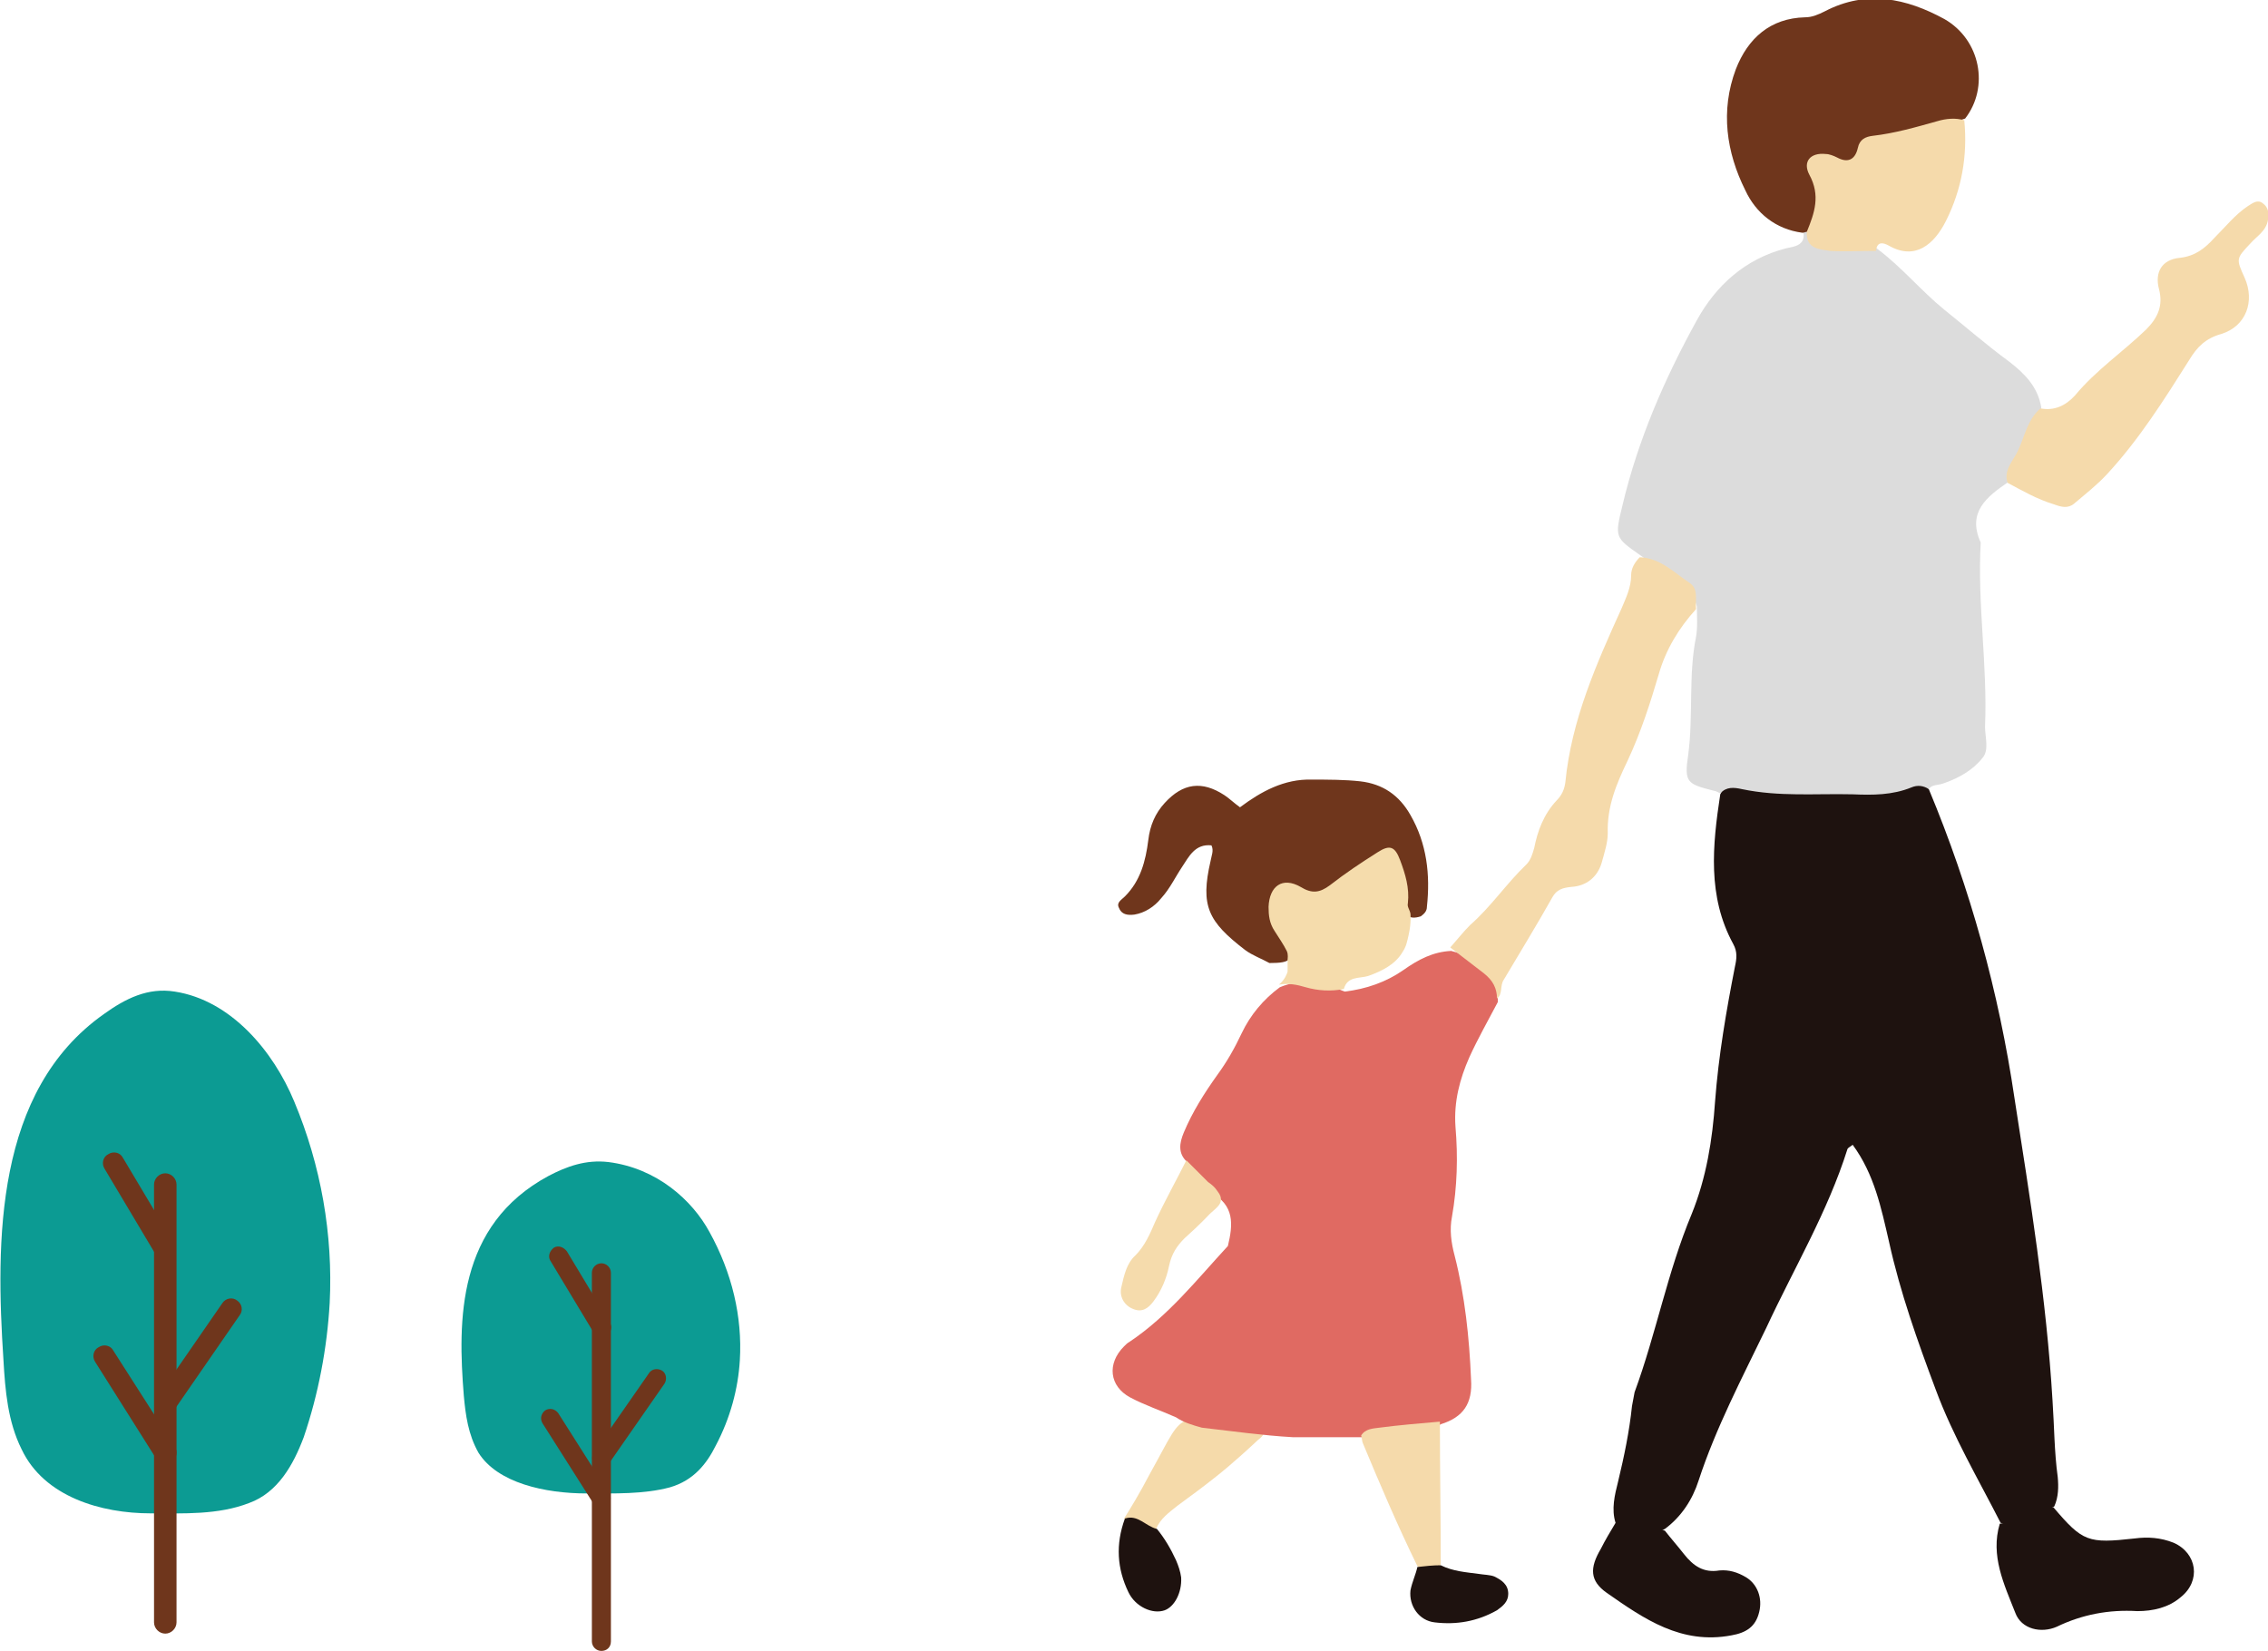 <?xml version="1.0" encoding="utf-8"?>
<!-- Generator: Adobe Illustrator 27.5.0, SVG Export Plug-In . SVG Version: 6.00 Build 0)  -->
<svg version="1.1" id="レイヤー_1" xmlns="http://www.w3.org/2000/svg" xmlns:xlink="http://www.w3.org/1999/xlink" x="0px"
	 y="0px" width="262.1px" height="190.8px" viewBox="0 0 262.1 190.8" style="enable-background:new 0 0 262.1 190.8;"
	 xml:space="preserve">
<style type="text/css">
	.st0{fill:#0C9B93;}
	.st1{fill:#6F361C;}
	.st2{fill:#F5DAAA;}
	.st3{fill:#1E120F;}
	.st4{fill:#DCDCDC;}
	.st5{fill:#E06A62;}
	.st6{fill:#F5DAAB;}
	.st7{fill:#F5DCAC;}
	.st8{fill:#F5DBAC;}
</style>
<g>
	<g>
		<path class="st0" d="M85.5,157.2c0.3-5-0.9-10.1-3.5-14.8c-2-3.7-6.1-7.4-11.7-8.1c-2.6-0.3-4.8,0.5-6.9,1.6
			c-10.6,5.7-10.5,16.7-9.8,25.4c0.2,2.2,0.5,4.5,1.7,6.6c2.2,3.5,7.7,4.7,12.5,4.7c3.2,0,6.6,0.1,9.6-0.7c2.8-0.8,4.3-2.8,5.3-4.8
			C84.4,163.9,85.3,160.5,85.5,157.2z"/>
		<g>
			<g>
				<path class="st1" d="M69.5,190.8c-0.6,0-1.1-0.5-1.1-1.1v-42.6c0-0.6,0.5-1.1,1.1-1.1s1.1,0.5,1.1,1.1v42.6
					C70.6,190.4,70.1,190.8,69.5,190.8z"/>
				<path class="st1" d="M69.5,169.6c-0.2,0-0.4-0.1-0.6-0.2c-0.5-0.3-0.6-1-0.3-1.5l6.4-9.2c0.3-0.5,1-0.6,1.5-0.3
					c0.5,0.3,0.6,1,0.3,1.5l-6.4,9.2C70.2,169.4,69.8,169.6,69.5,169.6z"/>
				<path class="st1" d="M69.5,174.3c-0.3,0-0.7-0.2-0.9-0.5l-5.9-9.3c-0.3-0.5-0.2-1.1,0.3-1.5c0.5-0.3,1.1-0.2,1.5,0.3l5.9,9.3
					c0.3,0.5,0.2,1.1-0.3,1.5C69.9,174.2,69.7,174.3,69.5,174.3z"/>
				<path class="st1" d="M69.5,154.5c-0.4,0-0.7-0.2-0.9-0.5l-5-8.3c-0.3-0.5-0.1-1.1,0.4-1.5c0.5-0.3,1.1-0.1,1.5,0.4l5,8.3
					c0.3,0.5,0.1,1.1-0.4,1.5C69.9,154.5,69.7,154.5,69.5,154.5z"/>
			</g>
		</g>
	</g>
</g>
<g>
	<g>
		<path class="st0" d="M38.1,150.6c0.4-7.9-1-15.9-4.1-23.3c-2.4-5.8-7.3-11.7-13.8-12.7c-3.1-0.5-5.7,0.8-8.2,2.6
			c-12.6,8.9-12.5,26.2-11.6,40c0.2,3.5,0.5,7.1,2.1,10.3c2.6,5.5,9.2,7.4,14.9,7.4c3.8,0,7.8,0.2,11.4-1.2c3.3-1.2,5.1-4.4,6.3-7.6
			C36.8,161.1,37.8,155.8,38.1,150.6z"/>
		<g>
			<g>
				<path class="st1" d="M19.1,188.8c-0.7,0-1.3-0.6-1.3-1.3v-50.6c0-0.7,0.6-1.3,1.3-1.3c0.7,0,1.3,0.6,1.3,1.3v50.6
					C20.4,188.2,19.8,188.8,19.1,188.8z"/>
				<path class="st1" d="M19.1,163.5c-0.2,0-0.5-0.1-0.7-0.2c-0.6-0.4-0.7-1.2-0.3-1.7l7.6-11c0.4-0.6,1.2-0.7,1.7-0.3
					c0.6,0.4,0.7,1.2,0.3,1.7l-7.6,11C19.9,163.3,19.5,163.5,19.1,163.5z"/>
				<path class="st1" d="M19.1,169.1c-0.4,0-0.8-0.2-1.1-0.6L11,157.4c-0.4-0.6-0.2-1.4,0.4-1.7c0.6-0.4,1.4-0.2,1.7,0.4l7.1,11.1
					c0.4,0.6,0.2,1.4-0.4,1.7C19.6,169,19.4,169.1,19.1,169.1z"/>
				<path class="st1" d="M19.1,145.6c-0.4,0-0.8-0.2-1.1-0.6l-5.9-9.9c-0.4-0.6-0.2-1.4,0.4-1.7c0.6-0.4,1.4-0.2,1.7,0.4l5.9,9.9
					c0.4,0.6,0.2,1.4-0.4,1.7C19.6,145.6,19.4,145.6,19.1,145.6z"/>
			</g>
		</g>
	</g>
</g>
<g>
	<path class="st2" d="M142.6,164.5c2.1,0.2,3.4,0.2,3.5,0.8c0.1,0.4-0.4,0.9-0.7,1.1c-3.1,2.9-4.8,4.2-4.8,4.2
		c-1.5,1.2-3,2.3-4.5,3.4c-1,0.8-2,1.5-2.5,2.7c-1.5,0.4-2.6-0.4-3.7-1.2c0.7-1.1,1.8-2.9,3-5.2c2.4-4.3,2.8-5.6,4.3-6.2
		C137.6,164.1,137.6,164.2,142.6,164.5z"/>
	<path class="st3" d="M186.7,176c-0.5-1.6-0.1-3.2,0.3-4.8c0.7-2.9,1.3-5.8,1.6-8.7c0.1-0.5,0.2-1.1,0.3-1.6
		c2.5-6.8,3.8-13.9,6.6-20.6c1.7-4.2,2.4-8.6,2.7-13c0.4-5.3,1.3-10.5,2.3-15.6c0.2-0.9,0.3-1.7-0.2-2.6c-3-5.5-2.4-11.4-1.5-17.3
		c0.8-1.7,2.3-1.3,3.7-1.2c5.9,0.4,11.9,0.8,17.8-0.3c1-0.2,2-0.2,2.6,0.9c4.8,11.5,8.1,23.5,9.9,35.7c1.8,11.6,3.7,23.2,4.4,35
		c0.2,2.9,0.2,5.9,0.6,8.8c0.1,1.1,0.1,2.3-0.4,3.4c-2,1-3.7,2.6-6.2,1.9c-2.6-5.1-5.5-10-7.5-15.4c-2.1-5.6-4.1-11.2-5.4-17.1
		c-0.9-3.9-1.7-7.8-4.2-11.2c-0.2,0.2-0.5,0.3-0.6,0.5c-2.3,7.3-6.2,13.8-9.4,20.7c-2.8,5.8-5.8,11.5-7.8,17.6
		c-0.7,2.2-2,4.2-3.9,5.6C190.2,177.9,188.5,176.5,186.7,176z"/>
	<path class="st4" d="M222.9,91.2c-0.6-0.4-1.3-0.5-2-0.2c-2.2,0.9-4.5,0.9-6.8,0.8c-4.3-0.1-8.5,0.3-12.8-0.6
		c-0.9-0.2-1.8-0.3-2.5,0.5c-0.2-0.1-0.5-0.3-0.7-0.3c-3.1-0.8-3.5-0.9-3-4.2c0.6-4.5,0-9.1,0.9-13.6c0.2-1.1,0.1-2.3,0.1-3.5
		c-0.9-3.4-4.2-4.1-6.5-5.9c-3-2.1-3-2.1-2.1-5.8c1.8-7.6,4.9-14.7,8.6-21.4c2.2-4,5.6-7.1,10.3-8.3c0.9-0.2,2.3-0.3,2-1.9
		c0.2-0.2,0.5-0.2,0.8-0.1c1.2,1.1,2.7,1.4,4.3,1.4c1.2,0,2.5-0.2,3.5,0.7c2.8,2.1,5,4.8,7.7,7c2.5,2,4.9,4.1,7.5,6
		c1.8,1.4,3.3,2.9,3.7,5.3c-0.8,3-2.2,5.9-3.8,8.6c-2.5,1.7-4.8,3.5-3.2,7c-0.4,7.1,0.8,14.2,0.5,21.3c0,1.2,0.5,2.7-0.3,3.6
		c-1.1,1.4-2.7,2.3-4.4,2.9C224,90.8,223.3,90.6,222.9,91.2z"/>
	<path class="st5" d="M135.9,163.8c-1.8-0.8-3.6-1.4-5.3-2.3c-2.4-1.3-2.7-3.9-0.7-5.9c0.2-0.2,0.4-0.4,0.6-0.5
		c4.5-3,7.8-7.2,11.4-11.1c0.6-2.5,0.8-4.7-2-6.2c-1.3-0.7-2.4-1.9-2.7-3.5c-1.1-1-0.9-2.2-0.4-3.4c1-2.4,2.4-4.6,3.9-6.7
		c1.1-1.5,2-3.1,2.8-4.8c1-2.1,2.5-3.9,4.4-5.3c2.6-1.1,5.1-0.5,7.5,0.5c2.5-0.3,4.8-1.1,6.8-2.5c1.7-1.2,3.4-2.1,5.5-2.2
		c3.3,0.8,5.5,3.2,5.4,5.9c-1.1,2.1-2.3,4.2-3.3,6.4c-1.1,2.5-1.8,5.1-1.6,8c0.3,3.5,0.2,7-0.4,10.4c-0.3,1.5-0.1,3,0.3,4.5
		c1.2,4.7,1.7,9.5,1.9,14.3c0.2,2.8-0.9,4.4-3.5,5.2c-2.8,1.8-6.1,1.2-9.1,1.5c-2.7,0-5.3,0-8,0c-3.5-0.2-7-0.7-10.5-1.1
		C137.8,164.7,136.8,164.4,135.9,163.8z"/>
	<path class="st1" d="M208.8,26.8c-0.2,0-0.3,0.1-0.5,0.1c-3.1-0.4-5.4-2.3-6.6-4.9c-2.2-4.4-2.9-9.2-1.1-14c1.4-3.6,4-5.9,8-6
		c0.8,0,1.5-0.3,2.3-0.7c4.8-2.5,9.4-1.5,13.8,0.9c4.2,2.4,5.2,7.9,2.4,11.5c-2.8,1-5.8,1.5-8.7,2.2c-0.9,0.2-1.9,0.2-2.5,0.9
		c-1.2,1.6-2.5,2.3-4.6,1.7c-1.4-0.4-1.7,0.7-1.3,1.8c0.6,1.6,0.6,3.1,0.1,4.7C209.9,25.9,209.7,26.6,208.8,26.8z"/>
	<path class="st1" d="M146.7,111.3c-0.9-0.5-2-0.9-2.8-1.5c-4.3-3.3-5.2-5.1-4-10.3c0.1-0.6,0.4-1.2,0.1-1.8
		c-1.9-0.2-2.6,1.3-3.4,2.5c-0.8,1.2-1.4,2.5-2.4,3.6c-0.8,1-1.9,1.7-3.1,1.9c-0.8,0.1-1.5,0-1.8-0.8c-0.3-0.6,0.3-0.9,0.7-1.3
		c1.8-1.8,2.4-4.1,2.7-6.5c0.2-1.7,0.8-3.1,1.9-4.3c2.1-2.3,4.3-2.6,6.9-0.9c0.6,0.4,1.1,0.9,1.8,1.4c2.4-1.8,5.1-3.3,8.3-3.2
		c1.9,0,3.8,0,5.6,0.2c2.6,0.3,4.5,1.6,5.8,3.9c1.9,3.3,2.3,6.9,1.9,10.6c0,0.5-0.3,0.8-0.7,1.1c-1.5,0.5-2-0.3-2.1-1.5
		c-0.1-1.2-0.3-2.5-0.6-3.7c-0.5-1.7-1.4-2.2-2.9-1.1c-1.4,1-2.7,2-4.1,3c-1.2,0.9-2.5,1.2-4,0.7c-2.5-0.8-3.5,0.3-3,2.9
		c0.2,0.9,0.7,1.6,1.1,2.4C149.6,110.9,149.3,111.3,146.7,111.3z"/>
	<path class="st6" d="M173,115.4c0-1.2-0.5-2.1-1.5-2.9c-1.3-1-2.6-2-3.9-3c0.8-0.9,1.5-1.8,2.3-2.6c2.4-2.1,4.2-4.8,6.5-7
		c0.5-0.5,0.7-1.2,0.9-1.9c0.4-2,1.1-3.9,2.6-5.5c0.6-0.6,0.9-1.3,1-2.1c0.7-7.2,3.6-13.7,6.5-20.1c0.5-1.2,1.1-2.4,1.1-3.8
		c0-0.8,0.4-1.5,1-2.1c2.4,0.1,4,1.8,5.8,3c1,0.7,0.6,1.9,0.7,3c-2,2.2-3.5,4.7-4.3,7.5c-1,3.4-2.1,6.8-3.6,10
		c-1.3,2.7-2.4,5.3-2.3,8.4c0,1.1-0.4,2.3-0.7,3.4c-0.5,1.7-1.8,2.7-3.5,2.8c-1,0.1-1.7,0.3-2.2,1.2c-1.8,3.2-3.7,6.3-5.6,9.5
		C173.3,113.9,173.7,114.9,173,115.4z"/>
	<path class="st6" d="M232,55.8c-0.5-1.5,0.7-2.6,1.2-3.7c0.8-1.7,1.1-3.6,2.6-4.9c1.6,0.3,2.9-0.3,4-1.5c2.4-2.9,5.5-5,8.2-7.6
		c1.4-1.4,2-2.8,1.5-4.7c-0.5-1.9,0.3-3.4,2.4-3.6c1.8-0.2,2.9-1.1,4-2.3c1.3-1.3,2.4-2.7,3.9-3.7c0.5-0.3,1.1-0.8,1.7-0.3
		c0.7,0.5,0.7,1.2,0.6,1.9c-0.2,1.3-1.3,1.9-2,2.7c-1.7,1.8-1.7,1.8-0.7,4c1.2,2.7,0.2,5.6-2.7,6.5c-1.8,0.5-2.8,1.5-3.7,3
		c-2.9,4.6-5.8,9.2-9.5,13.2c-1.1,1.2-2.5,2.3-3.8,3.4c-0.7,0.6-1.5,0.4-2.3,0.1C235.4,57.7,233.7,56.7,232,55.8z"/>
	<path class="st6" d="M208.8,26.8c0.9-2.2,1.6-4.2,0.3-6.6c-0.8-1.5,0.1-2.6,1.9-2.4c0.4,0,0.9,0.2,1.3,0.4c1.3,0.7,2.1,0.2,2.4-1.1
		c0.2-1,0.9-1.3,1.7-1.4c2.6-0.3,5-1,7.5-1.7c1-0.3,2.1-0.4,3.1-0.1c0.4,4.1-0.3,8-2.1,11.6c-1.4,2.8-3.6,4.6-6.6,2.9
		c-0.7-0.4-1.4-0.5-1.5,0.6c-1.8,0-3.6,0.1-5.3,0C210.3,28.8,208.7,28.8,208.8,26.8z"/>
	<path class="st3" d="M231.1,176.1c2.2-0.3,3.9-2,6.2-1.9c3.4,4,4,4.2,9.4,3.6c1.5-0.2,3-0.1,4.5,0.5c2.7,1.2,3.2,4.4,0.8,6.3
		c-1.4,1.2-3.2,1.6-5,1.6c-3.3-0.2-6.4,0.4-9.3,1.8c-1.8,0.8-4.1,0.3-4.8-1.6C231.6,183.1,230,179.8,231.1,176.1z"/>
	<path class="st7" d="M148.8,110.9c0-0.1,0.1-0.6-0.1-1c-0.4-0.8-0.9-1.5-1.4-2.3c-0.6-0.9-0.7-1.8-0.7-2.8c0.1-2.4,1.6-3.5,3.7-2.3
		c1.3,0.8,2.2,0.7,3.4-0.2c1.8-1.4,3.6-2.6,5.5-3.8c1.4-0.9,2-0.7,2.6,0.9c0.6,1.6,1.1,3.2,0.9,5c-0.1,0.4,0.2,0.7,0.3,1.2
		c0,0.2,0.1,1-0.2,2.4c-0.2,0.9-0.3,1.4-0.7,2c-0.8,1.4-2.3,2.2-4,2.8c-1,0.3-2.4,0-2.8,1.5c-1.5,0.3-3,0.2-4.4-0.2
		c-1-0.3-2-0.5-3.1-0.3c0.7-0.6,0.9-1.2,1-1.5C148.8,111.8,148.8,111.4,148.8,110.9z"/>
	<path class="st3" d="M186.7,176c0.4-0.2,0.7-0.6,1.2-0.3c1.4,0.8,3,0.7,4.5,1.2c0.7,0.9,1.5,1.8,2.2,2.7c1.1,1.4,2.3,2.2,4.1,1.9
		c1.1-0.1,2.1,0.2,3.1,0.8c1.3,0.8,1.9,2.4,1.5,4c-0.4,1.7-1.5,2.4-3.2,2.7c-5.8,1.1-10.1-1.9-14.4-4.9c-2-1.4-2-2.9-0.7-5.1
		C185.5,178,186.1,177,186.7,176z"/>
	<path class="st6" d="M157.3,165.9c0.5-0.8,1.4-0.8,2.1-0.9c2.3-0.3,4.7-0.5,7-0.7c0,5.5,0.1,11,0.1,16.5c-0.8,0.9-1.7,0.8-2.7,0.2
		c-2.3-4.7-4.3-9.4-6.3-14.2C157.4,166.6,157.4,166.2,157.3,165.9z"/>
	<path class="st8" d="M137.1,134.1c0.8,0.8,1.7,1.7,2.5,2.5c0.1,0.1,0.5,0.3,0.9,0.8c0.2,0.3,0.6,0.7,0.6,1.2c0,0.6-0.4,0.9-1.3,1.7
		c0,0-1.1,1.2-2.9,2.8c-0.9,0.9-1.5,1.8-1.8,3.2c-0.3,1.5-0.9,2.9-1.8,4.1c-0.6,0.8-1.3,1.3-2.3,0.9c-1.1-0.4-1.7-1.5-1.4-2.6
		c0.3-1.3,0.6-2.7,1.6-3.6c1.1-1.1,1.7-2.5,2.3-3.9C134.6,138.8,135.9,136.5,137.1,134.1z"/>
	<path class="st3" d="M163.8,181.1c0.9-0.1,1.8-0.2,2.7-0.2c1.4,0.7,2.9,0.8,4.4,1c0.6,0.1,1.3,0.1,1.8,0.3c0.8,0.4,1.6,0.9,1.6,2
		c0,0.9-0.6,1.4-1.3,1.9c-2.3,1.3-4.7,1.7-7.2,1.4c-1.8-0.2-3-1.9-2.8-3.7C163.2,182.8,163.6,182,163.8,181.1z"/>
	<path class="st3" d="M130,175.5c1.5-0.5,2.4,0.9,3.7,1.2c0.9,1.1,1.6,2.3,2.2,3.6c0.3,0.7,0.5,1.3,0.6,2c0.1,1.8-0.8,3.4-1.9,3.8
		c-1.4,0.5-3.4-0.4-4.2-2.1C129.1,181.3,128.9,178.5,130,175.5z"/>
</g>
</svg>
